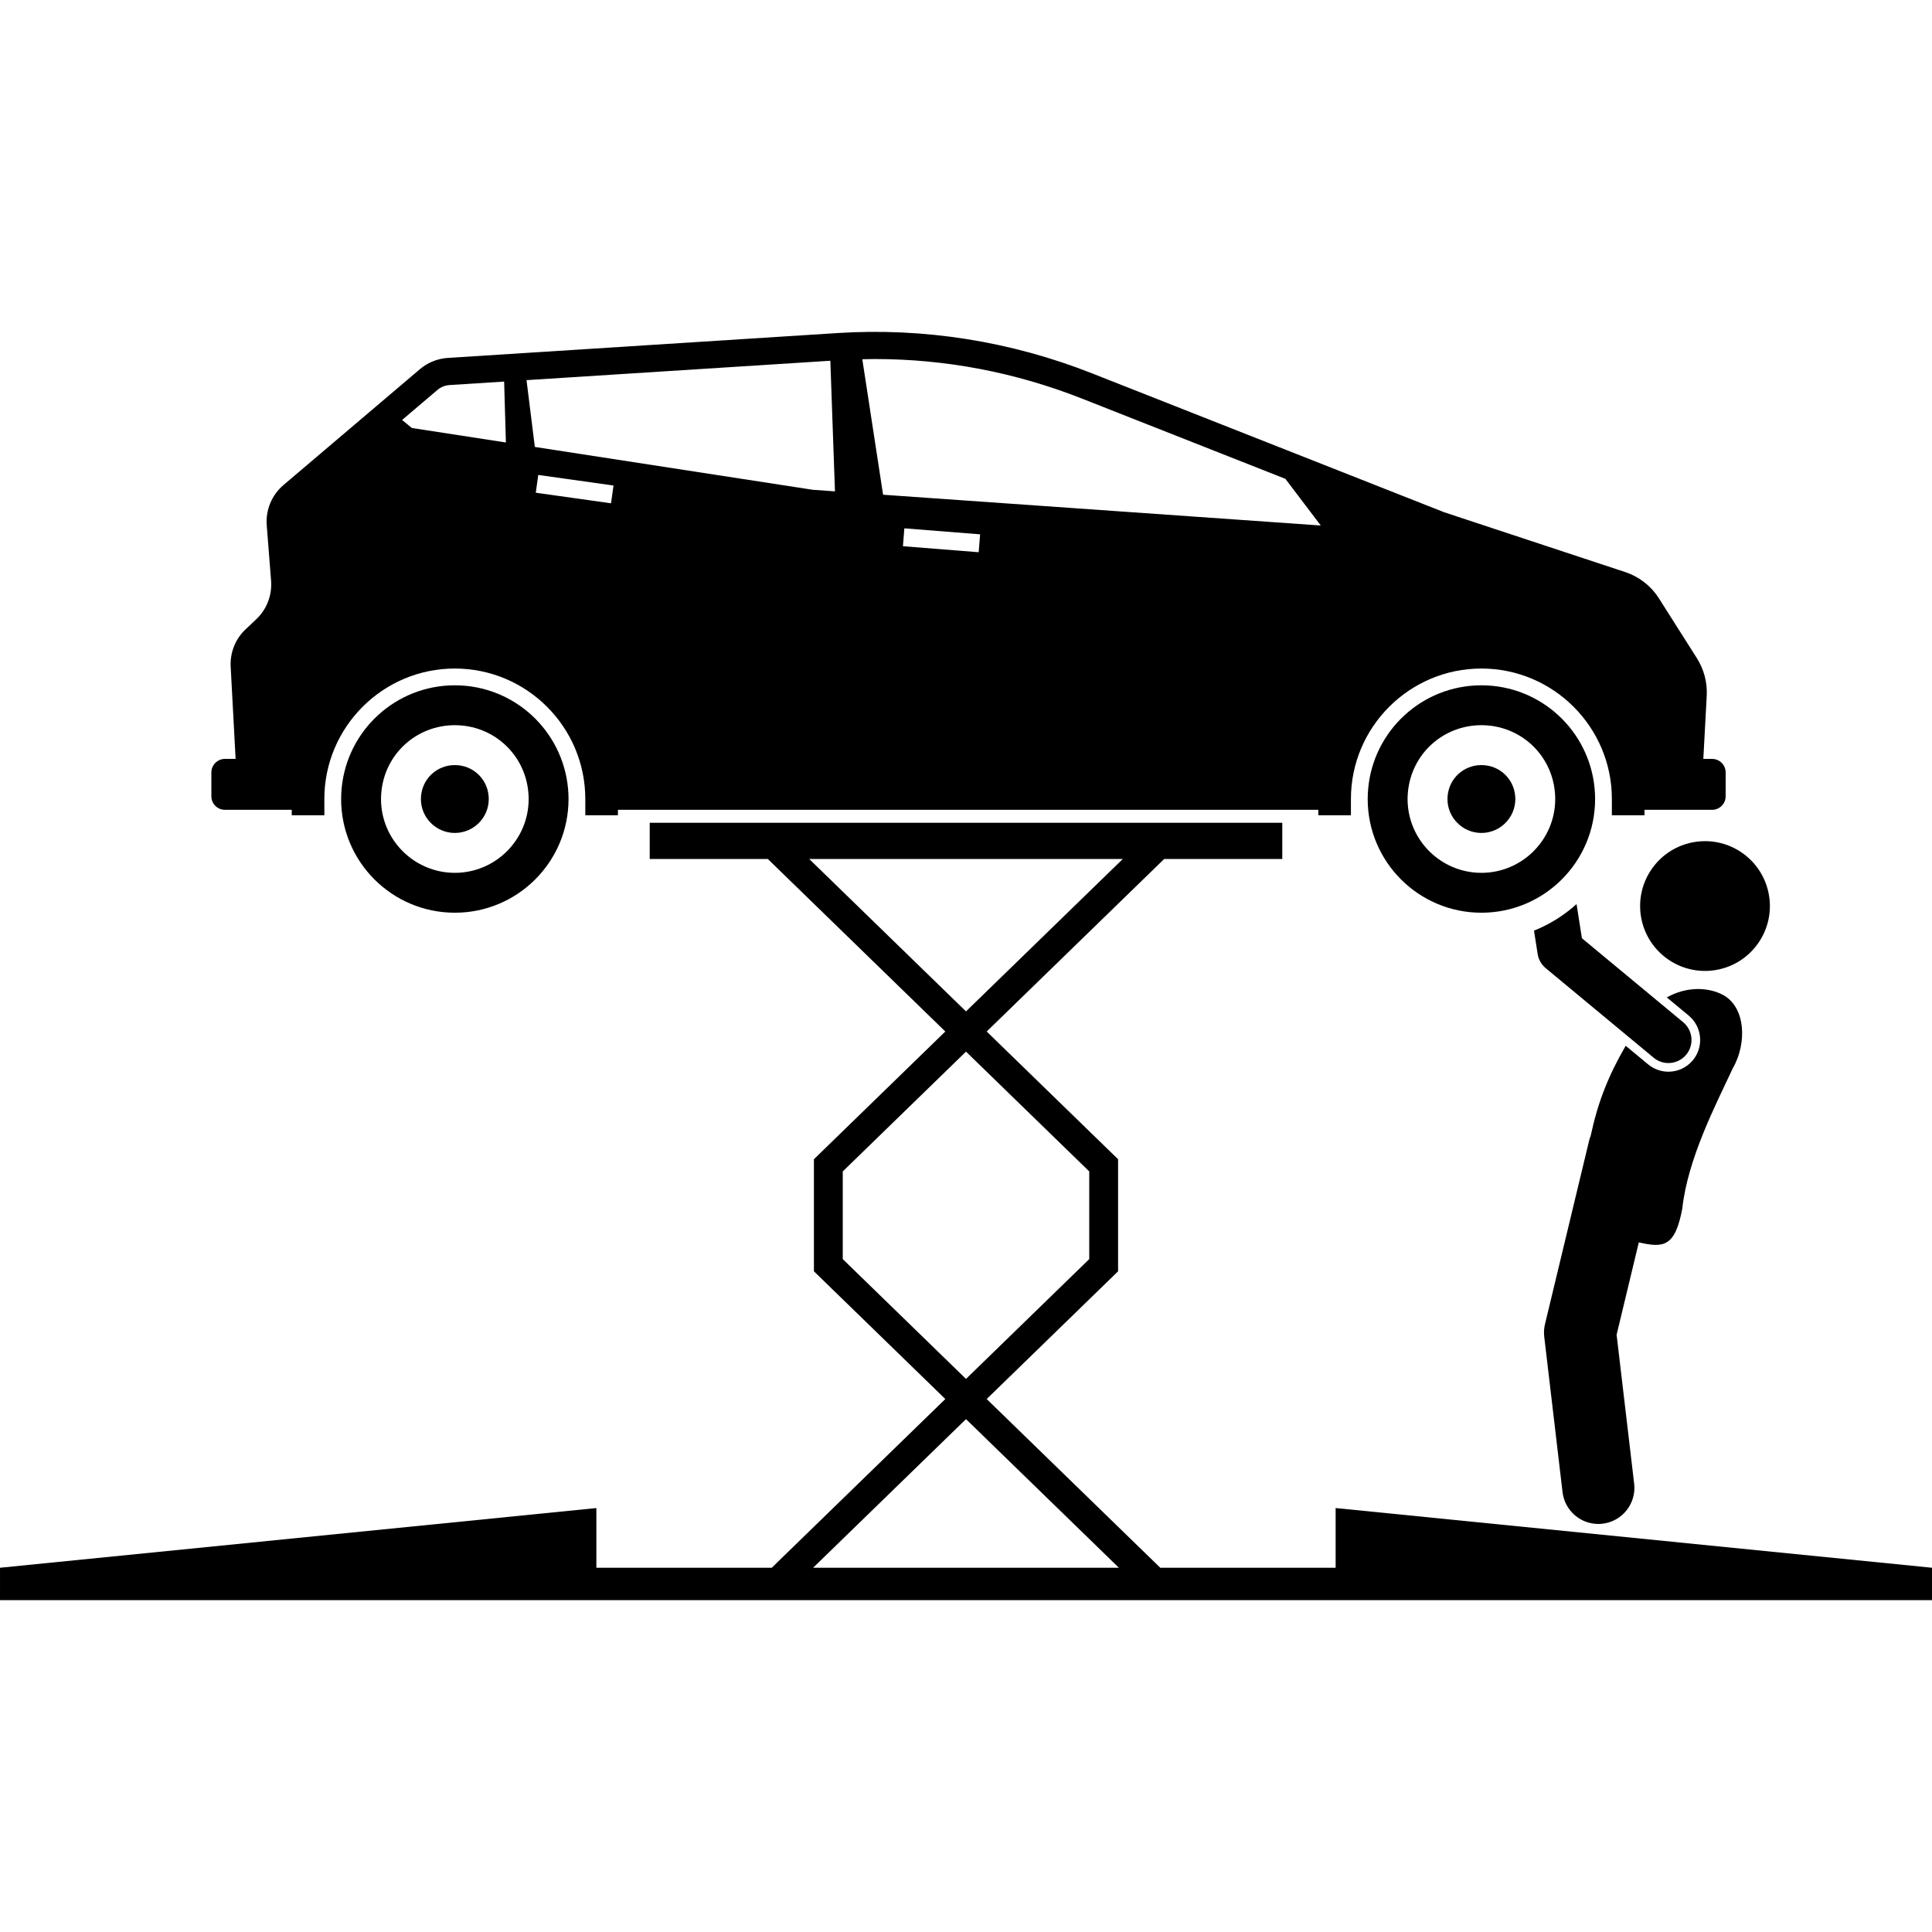 <svg id="Layer_1" height="512" viewBox="0 0 669.798 439.698" width="512" xmlns="http://www.w3.org/2000/svg"><g><ellipse cx="591.249" cy="199.284" rx="22.5" ry="22.5" transform="matrix(.986 -.165 .165 .986 -24.752 100.125)"/><path d="m589.374 244.476c.273 2.926-.61 5.782-2.486 8.044-2.097 2.527-5.184 3.977-8.471 3.977-2.557 0-5.049-.9-7.018-2.533l-7.798-6.468c-6.04 10.469-9.659 19.603-12.118 31.169-.213.54-.404 1.093-.543 1.673l-15.312 63.674c-.345 1.435-.434 2.919-.261 4.385l6.345 53.849c.75 6.359 6.149 11.039 12.398 11.038.488 0 .982-.028 1.478-.087 6.856-.808 11.759-7.021 10.951-13.877l-6.084-51.633 7.7-32.021c8.513 1.944 12.585 1.667 15.078-11.764 1.892-17.242 11.43-35.563 17.451-48.492 5.175-8.973 4.392-21.438-3.382-25.552-5.121-2.711-12.562-2.972-19.446.879l7.586 6.292c2.262 1.876 3.657 4.52 3.93 7.446z"/><path d="m546.568 198.38c-4.293 3.891-9.282 7.021-14.751 9.209l1.271 8.101c.302 1.925 1.296 3.674 2.796 4.918l37.431 31.046c1.493 1.239 3.304 1.842 5.103 1.842 2.299 0 4.58-.985 6.162-2.893 2.821-3.401 2.351-8.444-1.05-11.265l-35.103-29.115z"/><path d="m669.798 428.469-206.752-20.697v20.697h-60.795l-60.178-58.496 45.553-44.28v-38.852l-45.553-44.28 61.538-59.817h40.94v-12.55h-219.303v12.55h40.941l61.538 59.817-45.553 44.28v38.852l45.553 44.28-60.178 58.496h-60.795v-20.697l-206.752 20.697v11.229h669.798zm-389.263-245.725h108.728l-54.364 52.844zm11.637 138.723v-30.4l42.727-41.532 42.727 41.532v30.4l-42.727 41.532zm42.727 55.478 53.005 51.523h-106.01z"/><path d="m77.959 165.701h23.18v1.91h7.733 3.575v-5.654c0-24.943 20.293-45.234 45.234-45.234 24.942 0 45.234 20.292 45.234 45.234v5.654h3.576 7.733v-1.91h242.811v1.91h7.733 3.576v-5.654c0-24.943 20.293-45.234 45.234-45.234s45.234 20.292 45.234 45.234v5.654h3.575 7.734v-1.91h23.452c2.575 0 4.681-2.107 4.681-4.681v-8.284c0-2.575-2.107-4.681-4.681-4.681h-3.057l1.179-21.851c.249-4.609-.946-9.181-3.419-13.079l-13.122-20.684c-2.746-4.329-6.906-7.573-11.774-9.181l-62.666-20.703-122.102-48.164c-28.233-11.136-58.27-15.894-88.263-13.979l-135.111 8.625c-3.565.228-6.962 1.6-9.685 3.913l-47.281 40.157c-4.059 3.447-6.216 8.632-5.801 13.941l1.505 19.247c.392 5.015-1.512 9.938-5.178 13.384l-3.627 3.41c-3.562 3.348-5.466 8.096-5.204 12.977l1.712 31.987h-3.722c-2.575 0-4.681 2.107-4.681 4.681v8.284c-0 2.575 2.107 4.681 4.681 4.681zm235.077-91.385.492-6.203 26.261 2.083-.492 6.203zm-127.292-18.549.866-6.162 26.087 3.667-.866 6.162zm103.728-.472-7.639-.537-96.409-14.858-2.885-23.161 105.327-6.724zm13.83-45.871c24.576 0 48.751 4.621 71.857 13.735l70.468 27.796 12.264 16.182-151.736-10.67-7.205-46.974c1.453-.033 2.908-.07 4.353-.07zm-151.645 10.71c1.169-.993 2.655-1.593 4.184-1.691l18.937-1.209.609 21.119-32.59-5.022-3.401-2.783z"/><path d="m197.103 161.957c0-1.232-.063-2.45-.172-3.651-1.844-20.059-18.705-35.769-39.244-35.769-20.543 0-37.406 15.71-39.248 35.769-.112 1.201-.176 2.418-.176 3.651 0 21.77 17.649 39.42 39.424 39.42 21.77 0 39.416-17.65 39.416-39.42zm-39.416 25.592c-14.114 0-25.596-11.481-25.596-25.592 0-.747.038-1.526.117-2.381 1.215-13.235 12.168-23.212 25.479-23.212 13.306 0 24.258 9.977 25.475 23.208.076.835.113 1.618.113 2.385-0 14.111-11.478 25.592-25.588 25.592z"/><path d="m169.447 161.957c0-.342-.019-.714-.055-1.119-.558-6.069-5.59-10.646-11.705-10.646-6.117 0-11.151 4.578-11.71 10.666-.039.419-.058.778-.058 1.099 0 6.487 5.28 11.764 11.768 11.764 6.484 0 11.76-5.277 11.76-11.764z"/><path d="m553 161.957c0-1.232-.063-2.45-.172-3.651-1.844-20.059-18.705-35.769-39.244-35.769-20.543 0-37.406 15.71-39.248 35.769-.112 1.201-.176 2.418-.176 3.651 0 21.77 17.649 39.42 39.424 39.42 21.77 0 39.416-17.65 39.416-39.42zm-39.416 25.592c-14.114 0-25.596-11.481-25.596-25.592 0-.747.038-1.526.118-2.381 1.215-13.235 12.168-23.212 25.479-23.212 13.306 0 24.258 9.977 25.475 23.208.076.835.113 1.618.113 2.385-0 14.111-11.478 25.592-25.588 25.592z"/><path d="m525.344 161.957c0-.342-.019-.714-.055-1.119-.558-6.069-5.591-10.646-11.705-10.646-6.117 0-11.151 4.578-11.71 10.666-.039.419-.058.778-.058 1.099 0 6.487 5.28 11.764 11.768 11.764 6.484 0 11.76-5.277 11.76-11.764z"/></g></svg>